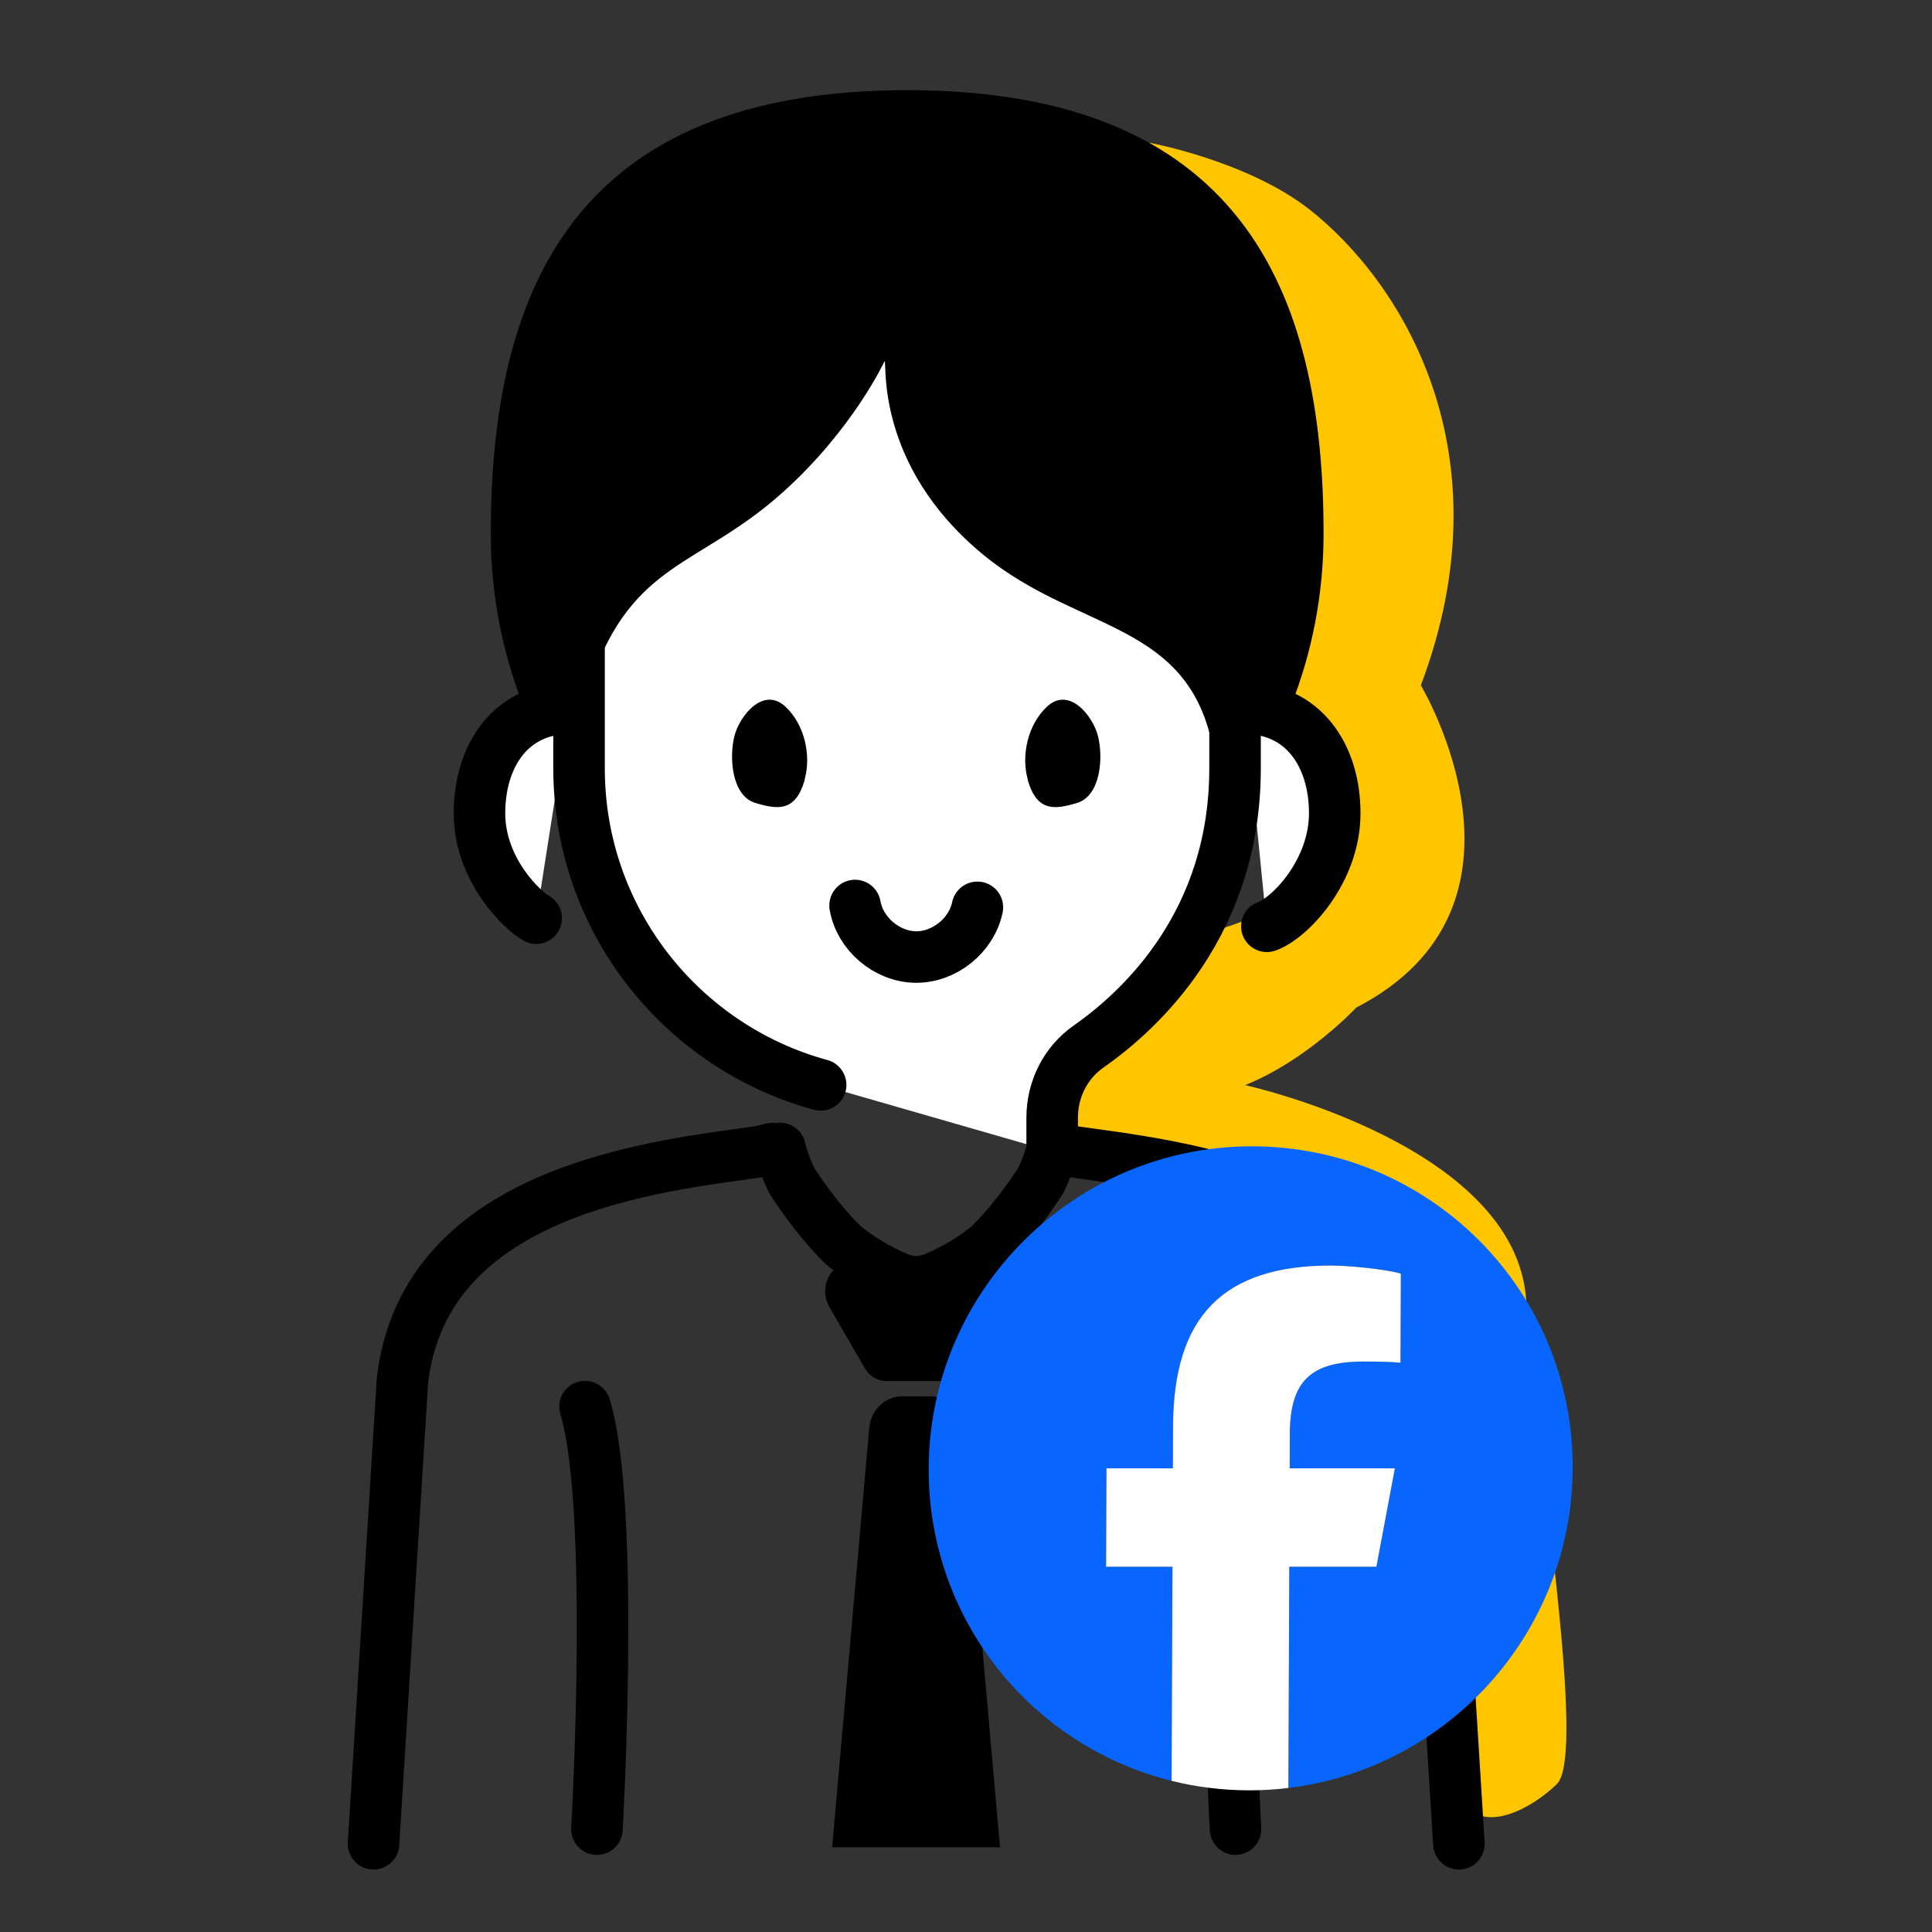 <svg width="150" height="150" viewBox="0 0 150 150" fill="none" xmlns="http://www.w3.org/2000/svg">
<rect x="0" y="0" width="150" height="150" fill="#333333" stroke="none"/>
<path d="M89.262 11.088C89.262 11.088 96.801 12.478 101.61 16.22C108.722 21.767 117.175 35.024 110.313 53.21C110.313 53.21 120.606 70.315 105.302 78.227C105.302 78.227 101.491 82.313 96.671 84.249C96.671 84.249 117.697 88.858 118.493 100.951C119.288 113.043 123.242 136.219 120.867 138.523C118.493 140.828 113.281 143.477 112.889 137.133C112.497 130.79 113.898 100.689 104.839 96.27C95.78 91.852 80.358 90.842 81.699 86.791C83.041 82.74 89.464 81.588 93.964 72.323C93.964 72.323 112.165 68.498 96.861 53.222L89.274 11.112" fill="#FFC600"/>
<path d="M102.762 41.418C102.762 60.425 88.29 75.836 70.434 75.836C52.578 75.836 38.105 60.425 38.105 41.418C38.105 22.41 44.695 7 70.434 7C96.173 7 102.762 22.41 102.762 41.418Z" fill="black"/>
<path d="M96.672 55C101.171 55 103.629 58.645 103.629 63.144C103.629 67.644 100.15 71.289 98.358 71.918" fill="white"/>
<path d="M96.672 55C101.171 55 103.629 58.645 103.629 63.144C103.629 67.644 100.15 71.289 98.358 71.918" stroke="black" stroke-width="4" stroke-linecap="round" stroke-linejoin="round"/>
<path d="M44.184 55C39.684 55 37.227 58.645 37.227 63.144C37.227 67.644 40.705 70.802 41.631 71.289" fill="white"/>
<path d="M44.184 55C39.684 55 37.227 58.645 37.227 63.144C37.227 67.644 40.705 70.802 41.631 71.289" stroke="black" stroke-width="4" stroke-linecap="round" stroke-linejoin="round"/>
<path d="M63.715 84.231C52.911 81.287 44.957 71.397 44.957 59.655V43.675C44.957 29.606 56.366 18.209 70.423 18.209C84.492 18.209 95.889 29.618 95.889 43.675V59.655C95.889 71.599 88.647 78.366 84.504 81.263C82.723 82.509 81.69 84.587 81.69 86.76V89.407" fill="white"/>
<path d="M63.715 84.231C52.911 81.287 44.957 71.397 44.957 59.655V43.675C44.957 29.606 56.366 18.209 70.423 18.209C84.492 18.209 95.889 29.618 95.889 43.675V59.655C95.889 71.599 88.647 78.366 84.504 81.263C82.723 82.509 81.69 84.587 81.69 86.76V89.407" stroke="black" stroke-width="4" stroke-linecap="round" stroke-linejoin="round"/>
<path d="M94.619 35.139C92.897 25.071 78.342 12.272 57.102 21.212C42.784 27.243 45.895 52.84 45.895 52.84C49.183 43.52 54.265 44.055 60.759 38.237C66.232 33.334 68.678 28.039 68.678 28.039C68.891 28.039 67.87 36.029 76.24 42.986C84.064 49.492 93.301 47.996 94.441 59.975C94.441 59.975 96.328 45.206 94.607 35.139H94.619Z" fill="black"/>
<path d="M113.27 143.153L111.026 107.204C109.304 92.233 90.973 90.511 83.245 89.407C82.924 89.324 82.615 89.241 82.295 89.17C82.295 89.17 82.271 89.206 82.247 89.265C82.057 89.229 81.867 89.206 81.701 89.17C81.701 89.17 81.511 90.203 80.799 91.663C79.813 93.183 78.401 95.118 76.774 96.697C75.658 97.611 74.305 98.478 72.631 99.19C72.132 99.404 71.633 99.499 71.135 99.523C70.636 99.499 70.138 99.404 69.639 99.19C67.977 98.478 66.623 97.611 65.495 96.697C63.869 95.118 62.456 93.183 61.471 91.663C60.77 90.203 60.568 89.17 60.568 89.17C60.402 89.206 60.212 89.229 60.022 89.265C59.999 89.206 59.975 89.17 59.975 89.17C59.654 89.241 59.346 89.324 59.025 89.407C51.296 90.511 32.953 92.233 31.244 107.204L29 143.153" stroke="black" stroke-width="4" stroke-linecap="round" stroke-linejoin="round"/>
<path d="M74.768 110.846C74.649 109.469 73.557 108.412 72.239 108.412H70.019C68.713 108.412 67.621 109.469 67.49 110.846L64.606 143.424H77.641L74.756 110.846H74.768Z" fill="black"/>
<path d="M77.368 98.415L74.566 96.231C74.376 96.587 74.151 96.919 73.842 97.216C73.403 97.679 72.892 98.011 72.299 98.213C71.729 98.51 71.111 98.652 70.447 98.629H70.269C69.402 98.629 68.594 98.403 67.847 97.976C67.526 97.726 67.194 97.477 66.873 97.228C66.814 97.168 66.766 97.097 66.707 97.038L64.914 98.427C64.035 99.115 63.798 100.469 64.392 101.478L67.146 106.227C67.502 106.844 68.12 107.224 68.773 107.224H73.51C74.163 107.224 74.78 106.844 75.136 106.227L77.891 101.478C78.472 100.469 78.247 99.115 77.368 98.427V98.415Z" fill="black"/>
<path d="M66.387 70.303C66.767 72.499 68.844 74.268 71.076 74.304C73.308 74.339 75.433 72.63 75.885 70.445" stroke="black" stroke-width="4" stroke-linecap="round" stroke-linejoin="round"/>
<path d="M95.926 142.014C95.926 142.014 94.477 116.999 96.852 109.211L95.926 142.014Z" fill="white"/>
<path d="M95.926 142.014C95.926 142.014 94.477 116.999 96.852 109.211" stroke="black" stroke-width="4" stroke-linecap="round" stroke-linejoin="round"/>
<path d="M46.346 142.014C46.346 142.014 47.794 116.999 45.42 109.211L46.346 142.014Z" fill="white"/>
<path d="M46.346 142.014C46.346 142.014 47.794 116.999 45.42 109.211" stroke="black" stroke-width="4" stroke-linecap="round" stroke-linejoin="round"/>
<path d="M79.8 60.531C79.266 58.643 79.8 56.257 81.284 54.868C83.017 53.253 84.846 55.604 85.237 57.112C85.677 58.786 85.463 61.778 83.635 62.336C81.806 62.894 80.489 62.989 79.788 60.543L79.8 60.531Z" fill="black"/>
<path d="M62.468 60.531C63.002 58.643 62.468 56.257 60.984 54.868C59.25 53.253 57.422 55.604 57.03 57.112C56.591 58.786 56.805 61.778 58.633 62.336C60.461 62.894 61.779 62.989 62.48 60.543L62.468 60.531Z" fill="black"/>
<g clip-path="url(#clip0_10000_13901)">
<path d="M122.103 114C122.16 100.193 111.013 89 97.206 89C83.399 89 72.16 100.193 72.103 114C72.055 125.724 80.086 135.562 90.964 138.264L91.032 121.64H85.877L85.909 114H91.064L91.078 110.708C91.113 102.199 94.98 98.255 103.334 98.255C104.918 98.255 107.65 98.566 108.766 98.876L108.738 105.801C108.148 105.739 107.123 105.708 105.85 105.708C101.751 105.708 100.161 107.261 100.144 111.298L100.133 114H108.299L106.864 121.64H100.101L100.031 138.817C112.416 137.322 122.051 126.782 122.104 114H122.103Z" fill="#0866FF"/>
<path d="M106.863 121.641L108.298 114.001H100.132L100.143 111.299C100.16 107.262 101.75 105.709 105.849 105.709C107.122 105.709 108.147 105.74 108.737 105.802L108.765 98.877C107.648 98.566 104.917 98.256 103.333 98.256C94.979 98.256 91.111 102.2 91.076 110.709L91.063 114.001H85.908L85.876 121.641H91.031L90.963 138.265C92.895 138.745 94.917 139.001 96.999 139.001C98.024 139.001 99.035 138.938 100.028 138.818L100.099 121.641H106.862H106.863Z" fill="white"/>
</g>
<defs>
<clipPath id="clip0_10000_13901">
<rect width="50" height="50" fill="white" transform="matrix(1 0 -0.004 1 72.206 89)"/>
</clipPath>
</defs>
</svg>
